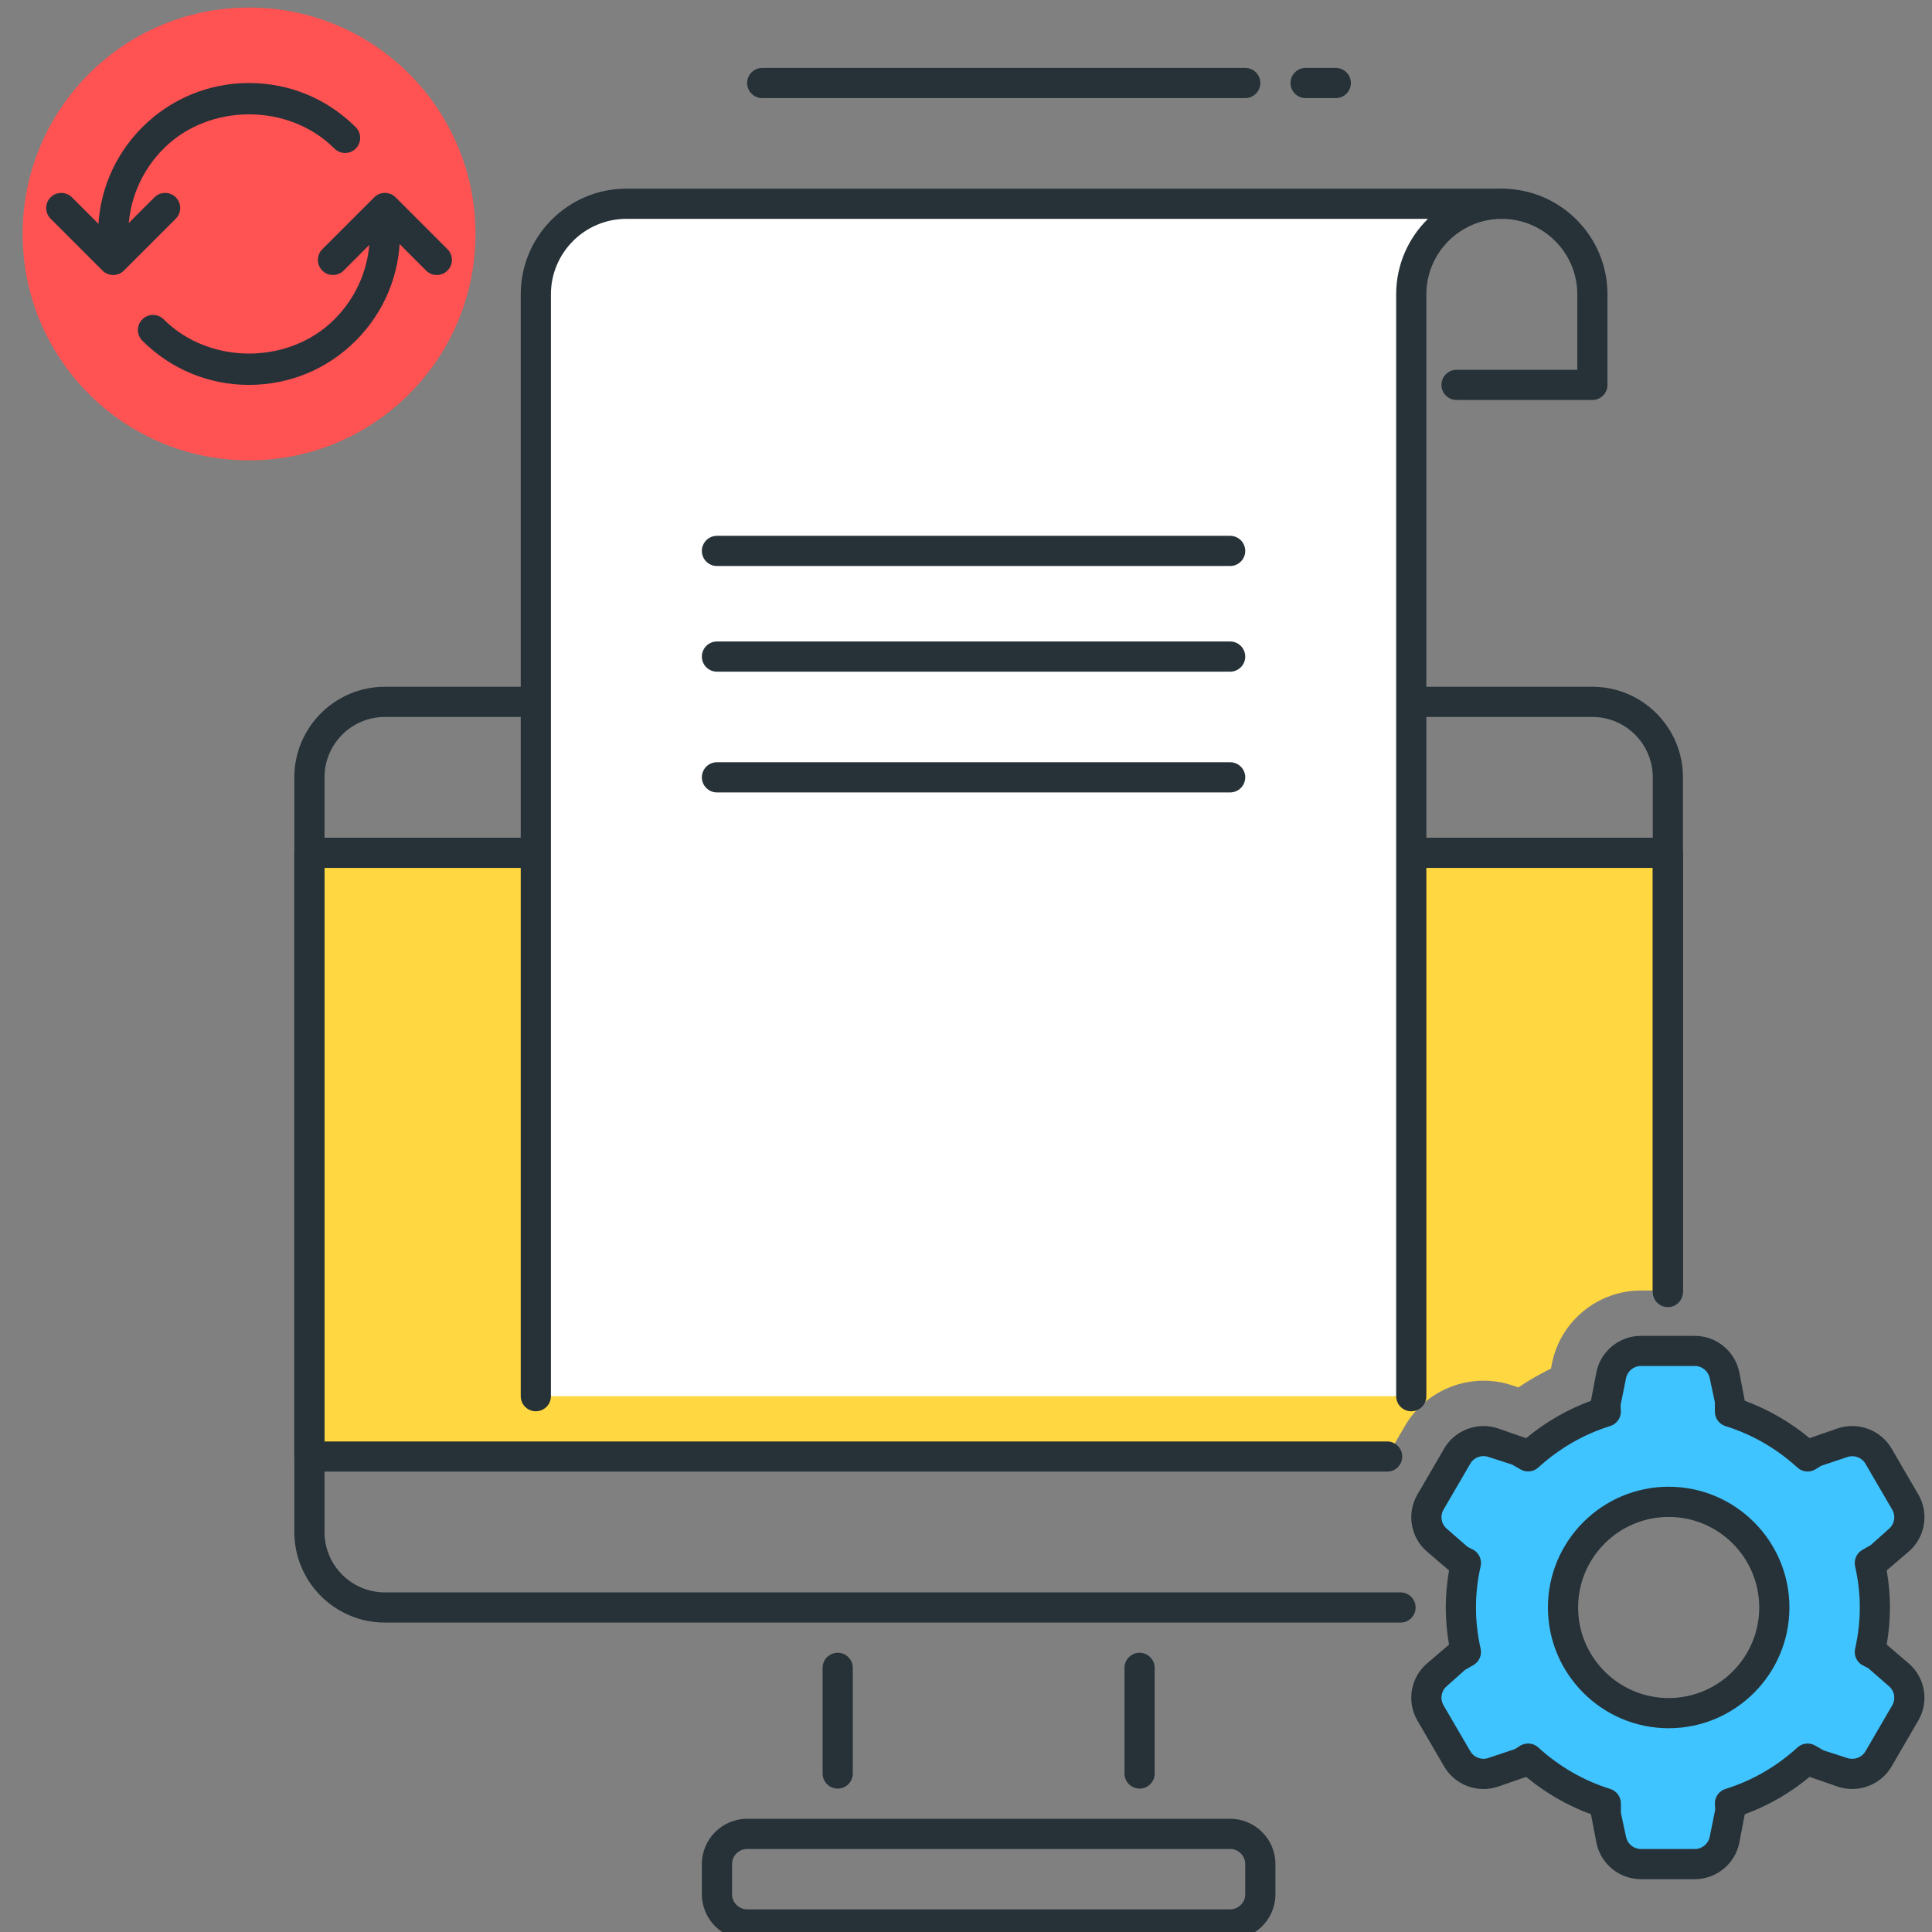 <?xml version="1.0" encoding="utf-8"?>
<!-- Generator: Adobe Illustrator 21.1.0, SVG Export Plug-In . SVG Version: 6.00 Build 0)  -->
<svg version="1.1" id="Icon_Set" xmlns="http://www.w3.org/2000/svg" xmlns:xlink="http://www.w3.org/1999/xlink" x="0px" y="0px"
	 viewBox="0 0 64 64" style="enable-background:new 0 0 64 64;" xml:space="preserve">
<rect x="0" y="0" width="64" height="64" fill="#808080" stroke="none"/>
<style type="text/css">
	.st0{fill:#263238;}
	.st1{fill:#FFD740;}
	.st2{fill:#FF5252;}
	.st3{fill:#40C4FF;}
	.st4{fill:#4DB6AC;}
	.st5{fill:#FFFFFF;}
	.st6{fill:#FFD345;}
</style>
<g>
	<g>
		<path class="st1" d="M46.545,47.229c0.714-1.227,2.207-1.788,3.554-1.336l0.199,0.067c0.346-0.234,0.706-0.442,1.08-0.624
			l0.035-0.178c0.28-1.395,1.519-2.408,2.944-2.408h0.893v-14.5h-45v20h35.7L46.545,47.229z"/>
	</g>
	<g>
		<path class="st0" d="M45.95,48.75h-35.7c-0.276,0-0.5-0.224-0.5-0.5v-20c0-0.276,0.224-0.5,0.5-0.5h45c0.276,0,0.5,0.224,0.5,0.5
			v14.5c0,0.276-0.224,0.5-0.5,0.5s-0.5-0.224-0.5-0.5v-14h-44v19h35.2c0.276,0,0.5,0.224,0.5,0.5S46.227,48.75,45.95,48.75z"/>
	</g>
	<g>
		<path class="st0" d="M27.75,59.25c-0.276,0-0.5-0.224-0.5-0.5v-3.5c0-0.276,0.224-0.5,0.5-0.5s0.5,0.224,0.5,0.5v3.5
			C28.25,59.026,28.026,59.25,27.75,59.25z"/>
	</g>
	<g>
		<path class="st0" d="M37.75,59.25c-0.276,0-0.5-0.224-0.5-0.5v-3.5c0-0.276,0.224-0.5,0.5-0.5s0.5,0.224,0.5,0.5v3.5
			C38.25,59.026,38.026,59.25,37.75,59.25z"/>
	</g>
	<g>
		<path class="st0" d="M40.75,64.25h-16c-0.827,0-1.5-0.673-1.5-1.5v-1c0-0.827,0.673-1.5,1.5-1.5h16c0.827,0,1.5,0.673,1.5,1.5v1
			C42.25,63.577,41.577,64.25,40.75,64.25z M24.75,61.25c-0.275,0-0.5,0.224-0.5,0.5v1c0,0.276,0.225,0.5,0.5,0.5h16
			c0.275,0,0.5-0.224,0.5-0.5v-1c0-0.276-0.225-0.5-0.5-0.5H24.75z"/>
	</g>
	<g>
		<path class="st0" d="M52.75,13.25h-4.5c-0.276,0-0.5-0.224-0.5-0.5s0.224-0.5,0.5-0.5h4v-2.5c0-1.378-1.121-2.5-2.5-2.5
			c-0.276,0-0.5-0.224-0.5-0.5c0-0.276,0.224-0.5,0.5-0.5l0,0c1.93,0,3.5,1.571,3.5,3.5v3C53.25,13.026,53.026,13.25,52.75,13.25z"
			/>
	</g>
	<g>
		<path class="st0" d="M46.394,53.75H12.75c-1.654,0-3-1.346-3-3v-25c0-1.654,1.346-3,3-3h40c1.654,0,3,1.346,3,3V42.8
			c0,0.276-0.224,0.5-0.5,0.5s-0.5-0.224-0.5-0.5V25.75c0-1.103-0.897-2-2-2h-40c-1.103,0-2,0.897-2,2v25c0,1.103,0.897,2,2,2
			h33.644c0.276,0,0.5,0.224,0.5,0.5S46.67,53.75,46.394,53.75z"/>
	</g>
	<g>
		<circle class="st2" cx="8.25" cy="7.75" r="7.5"/>
	</g>
	<g>
		<path class="st0" d="M8.25,12.75c-1.336,0-2.591-0.52-3.535-1.464c-0.195-0.195-0.195-0.512,0-0.707s0.512-0.195,0.707,0
			c1.51,1.511,4.146,1.511,5.656,0c0.756-0.756,1.172-1.76,1.172-2.829c0-0.276,0.224-0.5,0.5-0.5s0.5,0.224,0.5,0.5
			c0,1.335-0.521,2.591-1.465,3.536S9.586,12.75,8.25,12.75z"/>
	</g>
	<g>
		<path class="st0" d="M3.75,8.25c-0.276,0-0.5-0.224-0.5-0.5c0-1.336,0.521-2.592,1.465-3.536S6.914,2.75,8.25,2.75
			s2.591,0.52,3.535,1.464c0.195,0.195,0.195,0.512,0,0.707s-0.512,0.195-0.707,0c-1.51-1.511-4.146-1.511-5.656,0
			C4.666,5.677,4.25,6.682,4.25,7.75C4.25,8.027,4.026,8.25,3.75,8.25z"/>
	</g>
	<g>
		<path class="st0" d="M3.75,9.11c-0.128,0-0.256-0.049-0.354-0.146l-1.72-1.72c-0.195-0.195-0.195-0.512,0-0.707
			s0.512-0.195,0.707,0L3.75,7.903l1.366-1.366c0.195-0.195,0.512-0.195,0.707,0s0.195,0.512,0,0.707l-1.72,1.72
			C4.006,9.061,3.878,9.11,3.75,9.11z"/>
	</g>
	<g>
		<path class="st0" d="M14.47,9.11c-0.128,0-0.256-0.049-0.354-0.146L12.75,7.597l-1.366,1.366c-0.195,0.195-0.512,0.195-0.707,0
			s-0.195-0.512,0-0.707l1.72-1.72c0.195-0.195,0.512-0.195,0.707,0l1.72,1.72c0.195,0.195,0.195,0.512,0,0.707
			C14.726,9.061,14.598,9.11,14.47,9.11z"/>
	</g>
	<g>
		<path class="st5" d="M17.75,46.25l0-36.5c0-1.657,1.343-3,3-3h29h0c-1.657,0-3,1.343-3,3v36.5"/>
		<path class="st0" d="M46.75,46.75c-0.276,0-0.5-0.224-0.5-0.5V9.75c0-0.979,0.403-1.864,1.053-2.5H20.75
			c-1.379,0-2.5,1.122-2.5,2.5v36.5c0,0.276-0.224,0.5-0.5,0.5s-0.5-0.224-0.5-0.5V9.75c0-1.93,1.57-3.5,3.5-3.5h29
			c0.276,0,0.5,0.224,0.5,0.5s-0.224,0.5-0.5,0.5c-1.379,0-2.5,1.122-2.5,2.5v36.5C47.25,46.526,47.026,46.75,46.75,46.75z"/>
	</g>
	<g>
		<path class="st0" d="M40.75,18.75h-17c-0.276,0-0.5-0.224-0.5-0.5s0.224-0.5,0.5-0.5h17c0.276,0,0.5,0.224,0.5,0.5
			S41.026,18.75,40.75,18.75z"/>
	</g>
	<g>
		<path class="st0" d="M40.75,22.25h-17c-0.276,0-0.5-0.224-0.5-0.5s0.224-0.5,0.5-0.5h17c0.276,0,0.5,0.224,0.5,0.5
			S41.026,22.25,40.75,22.25z"/>
	</g>
	<g>
		<path class="st0" d="M40.75,26.25h-17c-0.276,0-0.5-0.224-0.5-0.5s0.224-0.5,0.5-0.5h17c0.276,0,0.5,0.224,0.5,0.5
			S41.026,26.25,40.75,26.25z"/>
	</g>
	<g>
		<path class="st0" d="M44.25,3.25h-1c-0.276,0-0.5-0.224-0.5-0.5s0.224-0.5,0.5-0.5h1c0.276,0,0.5,0.224,0.5,0.5
			S44.526,3.25,44.25,3.25z"/>
	</g>
	<g>
		<path class="st0" d="M41.25,3.25h-16c-0.276,0-0.5-0.224-0.5-0.5s0.224-0.5,0.5-0.5h16c0.276,0,0.5,0.224,0.5,0.5
			S41.526,3.25,41.25,3.25z"/>
	</g>
	<g>
		<path class="st3" d="M61.94,54.725c0.106-0.475,0.166-0.968,0.166-1.475s-0.06-1-0.166-1.475l0.276-0.158l0.691-0.602
			c0.361-0.315,0.448-0.841,0.207-1.254l-0.888-1.526c-0.239-0.411-0.736-0.598-1.188-0.446l-0.879,0.295l-0.28,0.161
			c-0.731-0.665-1.602-1.18-2.572-1.482V46.45l-0.181-0.897c-0.094-0.467-0.506-0.803-0.984-0.803h-1.784
			c-0.478,0-0.89,0.336-0.984,0.803l-0.181,0.897v0.312c-0.969,0.302-1.841,0.817-2.572,1.482l-0.281-0.161l-0.879-0.295
			c-0.452-0.152-0.949,0.035-1.188,0.446l-0.888,1.526c-0.241,0.414-0.154,0.94,0.207,1.254l0.691,0.602l0.276,0.158
			c-0.106,0.475-0.166,0.968-0.166,1.475s0.06,1,0.166,1.475l-0.277,0.158l-0.691,0.602c-0.361,0.315-0.448,0.841-0.207,1.254
			l0.888,1.526c0.239,0.411,0.736,0.598,1.188,0.446l0.879-0.295l0.281-0.161c0.731,0.665,1.602,1.18,2.572,1.482v0.313l0.181,0.897
			c0.094,0.467,0.506,0.803,0.984,0.803h1.784c0.478,0,0.89-0.336,0.984-0.803l0.181-0.897v-0.313
			c0.969-0.302,1.841-0.817,2.572-1.482l0.281,0.161l0.879,0.295c0.452,0.152,0.949-0.035,1.188-0.446l0.888-1.526
			c0.241-0.414,0.154-0.94-0.207-1.254l-0.691-0.602L61.94,54.725z M55.277,56.75c-1.933,0-3.5-1.567-3.5-3.5s1.567-3.5,3.5-3.5
			s3.5,1.567,3.5,3.5S57.21,56.75,55.277,56.75z"/>
		<path class="st0" d="M56.143,62.25h-1.785c-0.714,0-1.334-0.507-1.474-1.205l-0.182-0.946c-0.777-0.285-1.496-0.7-2.146-1.237
			l-0.936,0.324c-0.674,0.227-1.422-0.054-1.78-0.668l-0.888-1.525c-0.36-0.62-0.229-1.412,0.312-1.883l0.737-0.63
			c-0.072-0.412-0.108-0.824-0.108-1.228s0.036-0.816,0.108-1.229l-0.737-0.63c-0.541-0.472-0.672-1.263-0.311-1.883l0.887-1.525
			c0.357-0.614,1.109-0.893,1.78-0.668l0.934,0.325c0.65-0.538,1.37-0.954,2.148-1.239l0.181-0.946
			c0.14-0.698,0.76-1.205,1.474-1.205h1.785c0.714,0,1.334,0.507,1.474,1.205l0.182,0.946c0.778,0.286,1.497,0.7,2.146,1.237
			l0.936-0.324c0.673-0.225,1.423,0.055,1.78,0.668l0.888,1.525c0.36,0.62,0.229,1.411-0.312,1.883l-0.737,0.63
			c0.072,0.413,0.108,0.824,0.108,1.229c0,0.404-0.036,0.815-0.108,1.228l0.738,0.631c0.54,0.472,0.671,1.263,0.31,1.883
			l-0.887,1.525c-0.358,0.614-1.108,0.892-1.78,0.668l-0.935-0.325c-0.648,0.538-1.368,0.953-2.147,1.238l-0.181,0.947
			C57.476,61.744,56.856,62.25,56.143,62.25z M50.621,57.756c0.121,0,0.242,0.044,0.336,0.13c0.701,0.638,1.504,1.1,2.385,1.375
			c0.209,0.065,0.352,0.259,0.352,0.478v0.312l0.171,0.798c0.047,0.233,0.254,0.402,0.493,0.402h1.785
			c0.239,0,0.446-0.169,0.493-0.401l0.181-0.897l-0.01-0.214c0-0.219,0.143-0.412,0.352-0.478c0.883-0.275,1.685-0.737,2.384-1.374
			c0.161-0.147,0.399-0.172,0.586-0.064l0.28,0.161l0.789,0.254c0.226,0.074,0.478-0.018,0.597-0.223l0.888-1.525
			c0.12-0.206,0.077-0.469-0.103-0.626l-0.691-0.603l-0.196-0.101c-0.19-0.108-0.288-0.329-0.24-0.543
			c0.104-0.459,0.155-0.918,0.155-1.366s-0.052-0.907-0.155-1.366c-0.048-0.214,0.05-0.435,0.24-0.543l0.276-0.158l0.611-0.545
			c0.18-0.157,0.223-0.42,0.104-0.626l-0.889-1.525c-0.118-0.206-0.372-0.299-0.597-0.223l-0.879,0.295l-0.19,0.12
			c-0.189,0.108-0.425,0.082-0.586-0.064c-0.699-0.637-1.501-1.099-2.384-1.374c-0.209-0.065-0.352-0.259-0.352-0.478V46.45
			l-0.171-0.798c-0.047-0.233-0.254-0.402-0.493-0.402h-1.785c-0.239,0-0.446,0.169-0.493,0.401l-0.181,0.897l0.01,0.213
			c0,0.219-0.143,0.412-0.352,0.478c-0.881,0.274-1.684,0.737-2.385,1.375c-0.159,0.146-0.396,0.172-0.585,0.063l-0.28-0.161
			l-0.789-0.254c-0.227-0.078-0.479,0.017-0.597,0.223l-0.888,1.525c-0.12,0.206-0.077,0.469,0.103,0.626l0.691,0.603l0.196,0.101
			c0.19,0.109,0.288,0.329,0.24,0.543c-0.104,0.459-0.155,0.918-0.155,1.366s0.052,0.907,0.155,1.366
			c0.048,0.214-0.05,0.435-0.24,0.543l-0.277,0.158l-0.61,0.545c-0.18,0.157-0.223,0.42-0.104,0.626l0.889,1.525
			c0.119,0.206,0.371,0.301,0.597,0.223l0.879-0.294l0.19-0.121C50.449,57.778,50.535,57.756,50.621,57.756z M55.277,57.25
			c-2.206,0-4-1.794-4-4s1.794-4,4-4s4,1.794,4,4S57.483,57.25,55.277,57.25z M55.277,50.25c-1.654,0-3,1.346-3,3s1.346,3,3,3
			s3-1.346,3-3S56.932,50.25,55.277,50.25z"/>
	</g>
</g>
</svg>
